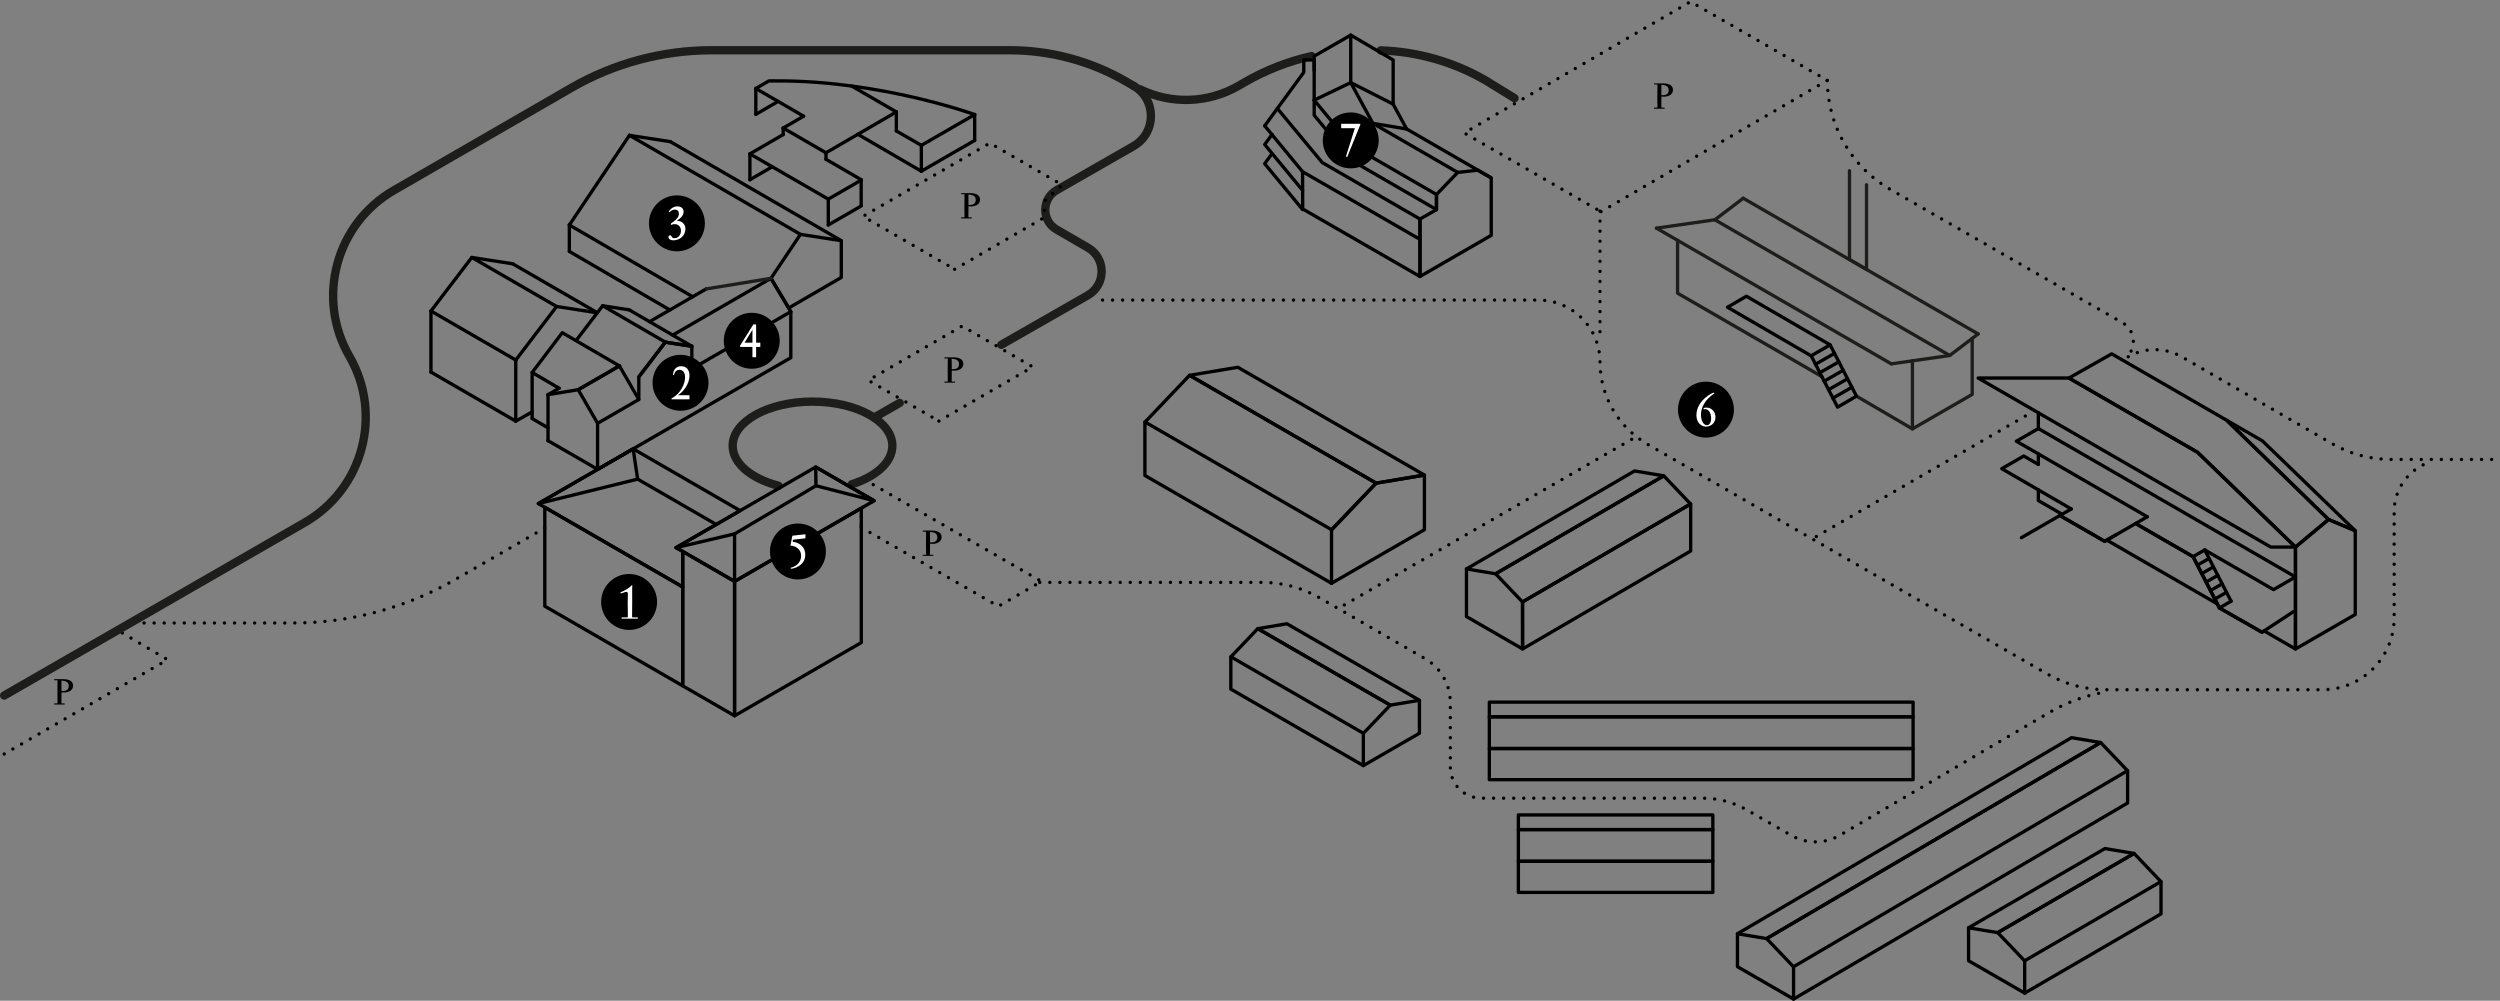 <?xml version="1.0" encoding="UTF-8"?>
<svg id="Calque_2" data-name="Calque 2" xmlns="http://www.w3.org/2000/svg" width="1495.013" height="598.438" viewBox="0 0 1495.013 598.438">
  <rect x="0" y="0" width="1495.013" height="598.438" fill="#808080" stroke="none"/>
  <g id="Calque_1-2" data-name="Calque 1">
    <g>
      <polyline points="2.5 450.907 100.203 394.499 71.62 377.611 2.474 417.533" fill="none" stroke="#000" stroke-dasharray=".01 6" stroke-linecap="round" stroke-linejoin="round" stroke-width="2"/>
      <polygon points="515.052 315.424 597.034 362.571 622.814 347.686 516.785 286.71 507.18 290.474 522.716 299.443 515.052 303.889 515.052 315.424" fill="none" stroke="#000" stroke-dasharray=".01 6" stroke-linecap="round" stroke-linejoin="round" stroke-width="2"/>
      <g>
        <path d="M1272.683,213.365c9.891-5.699,22.067-5.704,31.962-.013l90.031,51.998c10.712,6.16,22.852,9.403,35.209,9.403h64.129" fill="none" stroke="#000" stroke-dasharray=".01 6" stroke-linecap="round" stroke-linejoin="round" stroke-width="2"/>
        <line x1="1086.164" y1="320.834" x2="1214.853" y2="246.685" fill="none" stroke="#000" stroke-dasharray=".01 6" stroke-linecap="round" stroke-linejoin="round" stroke-width="2"/>
        <path d="M325.79,315.767l-53.872,30.968c-29.426,16.915-62.773,25.817-96.714,25.817h-97.316" fill="none" stroke="#000" stroke-dasharray=".01 6" stroke-linecap="round" stroke-linejoin="round" stroke-width="2"/>
        <line x1="956.801" y1="126.224" x2="956.801" y2="201.423" fill="none" stroke="#000" stroke-dasharray=".01 6" stroke-linecap="round" stroke-linejoin="round" stroke-width="2"/>
        <line x1="975.75" y1="262.74" x2="802.593" y2="362.51" fill="none" stroke="#000" stroke-dasharray=".01 6" stroke-linecap="round" stroke-linejoin="round" stroke-width="2"/>
        <path d="M1449.038,277.985c-10.269,5.097-17.327,15.689-17.327,27.931v63.604c0,23.711-19.221,42.932-42.932,42.932h-129.282c-12.34,0-24.464-3.235-35.164-9.383l-238.957-137.31c-17.677-10.158-28.575-28.99-28.575-49.377h0c0-20.402-16.539-36.941-36.941-36.941h-262.755" fill="none" stroke="#000" stroke-dasharray=".01 6" stroke-linecap="round" stroke-linejoin="round" stroke-width="2"/>
        <path d="M621.8,348.272h133.103c11.926,0,23.642,3.136,33.973,9.093l63.237,36.457c9.404,5.421,15.198,15.45,15.198,26.305v38.671c0,10.23,8.293,18.523,18.523,18.523h132.468c9.259,0,18.356,2.426,26.385,7.036l26.535,15.236c8.99,5.162,20.053,5.127,29.01-.091l125.413-73.509c9.69-5.68,20.237-9.639,31.176-11.752" fill="none" stroke="#000" stroke-dasharray=".01 6" stroke-linecap="round" stroke-linejoin="round" stroke-width="2"/>
        <path d="M1092.777,48.073h0c0,26.97,14.422,51.881,37.812,65.31l138.724,79.648c6.402,3.682,8.033,11.505,4.892,17.296" fill="none" stroke="#000" stroke-dasharray=".01 6" stroke-linecap="round" stroke-linejoin="round" stroke-width="2"/>
      </g>
      <g>
        <polygon points="711.351 224.447 822.937 288.915 851.809 284.094 740.223 219.627 711.351 224.447" fill="none" stroke="#000" stroke-linecap="round" stroke-linejoin="round" stroke-width="2"/>
        <polygon points="796.329 316.825 684.743 252.358 711.351 224.447 822.937 288.915 796.329 316.825" fill="none" stroke="#000" stroke-linecap="round" stroke-linejoin="round" stroke-width="2"/>
        <polygon points="796.246 316.825 796.246 348.807 851.813 316.755 851.809 284.094 822.937 288.915 796.246 316.825" fill="none" stroke="#000" stroke-linecap="round" stroke-linejoin="round" stroke-width="2"/>
        <polyline points="796.246 348.807 684.659 284.34 684.659 252.358" fill="none" stroke="#000" stroke-linecap="round" stroke-linejoin="round" stroke-width="2"/>
      </g>
      <g>
        <polygon points="752.153 375.93 831.392 421.679 848.824 418.769 769.584 373.02 752.153 375.93" fill="none" stroke="#000" stroke-linecap="round" stroke-linejoin="round" stroke-width="2"/>
        <polygon points="815.328 438.53 736.088 392.781 752.153 375.93 831.392 421.679 815.328 438.53" fill="none" stroke="#000" stroke-linecap="round" stroke-linejoin="round" stroke-width="2"/>
        <polyline points="815.278 438.53 815.278 457.839 848.826 438.487 848.824 418.769" fill="none" stroke="#000" stroke-linecap="round" stroke-linejoin="round" stroke-width="2"/>
        <polyline points="815.278 457.839 736.038 412.09 736.038 392.781" fill="none" stroke="#000" stroke-linecap="round" stroke-linejoin="round" stroke-width="2"/>
      </g>
      <g>
        <polygon points="1276.18 510.346 1194.654 557.722 1177.223 554.812 1258.749 507.436 1276.18 510.346" fill="none" stroke="#000" stroke-linecap="round" stroke-linejoin="round" stroke-width="2"/>
        <polygon points="1210.719 574.573 1292.245 527.197 1276.18 510.346 1194.654 557.722 1210.719 574.573" fill="none" stroke="#000" stroke-linecap="round" stroke-linejoin="round" stroke-width="2"/>
        <polyline points="1210.769 574.573 1210.769 593.882 1177.221 574.53 1177.223 554.812" fill="none" stroke="#000" stroke-linecap="round" stroke-linejoin="round" stroke-width="2"/>
        <polyline points="1210.769 593.882 1292.295 546.505 1292.295 527.197" fill="none" stroke="#000" stroke-linecap="round" stroke-linejoin="round" stroke-width="2"/>
      </g>
      <g>
        <polygon points="1256.206 444.035 1056.441 561.278 1039.01 558.368 1238.774 441.125 1256.206 444.035" fill="none" stroke="#000" stroke-linecap="round" stroke-linejoin="round" stroke-width="2"/>
        <polygon points="1072.506 578.129 1272.27 460.886 1256.206 444.035 1056.441 561.278 1072.506 578.129" fill="none" stroke="#000" stroke-linecap="round" stroke-linejoin="round" stroke-width="2"/>
        <polyline points="1072.556 578.129 1072.556 597.438 1039.007 578.087 1039.01 558.368" fill="none" stroke="#000" stroke-linecap="round" stroke-linejoin="round" stroke-width="2"/>
        <polyline points="1072.556 597.438 1272.32 480.195 1272.32 460.886" fill="none" stroke="#000" stroke-linecap="round" stroke-linejoin="round" stroke-width="2"/>
      </g>
      <g>
        <rect x="890.626" y="447.628" width="253.414" height="18.611" fill="none" stroke="#000" stroke-linecap="round" stroke-linejoin="round" stroke-width="2"/>
        <rect x="890.626" y="428.659" width="253.414" height="18.969" fill="none" stroke="#000" stroke-linecap="round" stroke-linejoin="round" stroke-width="2"/>
        <rect x="890.626" y="419.883" width="253.414" height="8.775" fill="none" stroke="#000" stroke-linecap="round" stroke-linejoin="round" stroke-width="2"/>
      </g>
      <g>
        <rect x="907.988" y="515.063" width="116.294" height="18.611" fill="none" stroke="#000" stroke-linecap="round" stroke-linejoin="round" stroke-width="2"/>
        <rect x="907.988" y="496.094" width="116.294" height="18.969" fill="none" stroke="#000" stroke-linecap="round" stroke-linejoin="round" stroke-width="2"/>
        <rect x="907.988" y="487.319" width="116.294" height="8.775" fill="none" stroke="#000" stroke-linecap="round" stroke-linejoin="round" stroke-width="2"/>
      </g>
      <g>
        <line x1="308.426" y1="251.835" x2="318.227" y2="246.337" fill="none" stroke="#000" stroke-linecap="round" stroke-linejoin="round" stroke-width="2"/>
        <polyline points="308.426 215.303 332.859 183.288 357.292 187.062" fill="none" stroke="#000" stroke-linecap="round" stroke-linejoin="round" stroke-width="2"/>
        <polyline points="257.706 185.977 282.139 153.961 306.572 157.736" fill="none" stroke="#000" stroke-linecap="round" stroke-linejoin="round" stroke-width="2"/>
        <line x1="257.706" y1="222.509" x2="308.426" y2="251.835" fill="none" stroke="#000" stroke-linecap="round" stroke-linejoin="round" stroke-width="2"/>
        <line x1="257.706" y1="185.977" x2="308.426" y2="215.303" fill="none" stroke="#000" stroke-linecap="round" stroke-linejoin="round" stroke-width="2"/>
        <line x1="306.572" y1="157.736" x2="357.292" y2="187.062" fill="none" stroke="#000" stroke-linecap="round" stroke-linejoin="round" stroke-width="2"/>
        <line x1="257.706" y1="185.977" x2="257.706" y2="222.509" fill="none" stroke="#000" stroke-linecap="round" stroke-linejoin="round" stroke-width="2"/>
        <line x1="308.426" y1="215.303" x2="308.426" y2="251.835" fill="none" stroke="#000" stroke-linecap="round" stroke-linejoin="round" stroke-width="2"/>
        <line x1="282.139" y1="153.961" x2="332.859" y2="183.288" fill="none" stroke="#000" stroke-linecap="round" stroke-linejoin="round" stroke-width="2"/>
      </g>
      <g>
        <line x1="451.977" y1="52.931" x2="480.557" y2="69.485" fill="none" stroke="#000" stroke-linecap="round" stroke-linejoin="round" stroke-width="2"/>
        <line x1="509.309" y1="51.459" x2="536.016" y2="66.928" fill="none" stroke="#000" stroke-linecap="round" stroke-linejoin="round" stroke-width="2"/>
        <line x1="448.447" y1="92.016" x2="495.32" y2="119.088" fill="none" stroke="#000" stroke-linecap="round" stroke-linejoin="round" stroke-width="2"/>
        <line x1="536.016" y1="78.284" x2="550.963" y2="86.933" fill="none" stroke="#000" stroke-linecap="round" stroke-linejoin="round" stroke-width="2"/>
        <line x1="513.001" y1="80.299" x2="550.963" y2="102.388" fill="none" stroke="#000" stroke-linecap="round" stroke-linejoin="round" stroke-width="2"/>
        <line x1="536.016" y1="66.928" x2="493.943" y2="91.372" fill="none" stroke="#000" stroke-linecap="round" stroke-linejoin="round" stroke-width="2"/>
        <line x1="480.557" y1="69.485" x2="468.361" y2="76.568" fill="none" stroke="#000" stroke-linecap="round" stroke-linejoin="round" stroke-width="2"/>
        <line x1="468.361" y1="80.45" x2="448.447" y2="92.016" fill="none" stroke="#000" stroke-linecap="round" stroke-linejoin="round" stroke-width="2"/>
        <line x1="461.752" y1="99.743" x2="448.447" y2="107.471" fill="none" stroke="#000" stroke-linecap="round" stroke-linejoin="round" stroke-width="2"/>
        <line x1="465.3" y1="60.648" x2="451.977" y2="68.386" fill="none" stroke="#000" stroke-linecap="round" stroke-linejoin="round" stroke-width="2"/>
        <line x1="468.361" y1="80.45" x2="468.361" y2="76.568" fill="none" stroke="#000" stroke-linecap="round" stroke-linejoin="round" stroke-width="2"/>
        <line x1="493.943" y1="95.255" x2="493.943" y2="91.372" fill="none" stroke="#000" stroke-linecap="round" stroke-linejoin="round" stroke-width="2"/>
        <line x1="515.09" y1="123.116" x2="495.32" y2="134.542" fill="none" stroke="#000" stroke-linecap="round" stroke-linejoin="round" stroke-width="2"/>
        <line x1="582.861" y1="83.955" x2="550.96" y2="102.383" fill="none" stroke="#000" stroke-linecap="round" stroke-linejoin="round" stroke-width="2"/>
        <line x1="515.091" y1="107.662" x2="495.32" y2="119.088" fill="none" stroke="#000" stroke-linecap="round" stroke-linejoin="round" stroke-width="2"/>
        <line x1="582.861" y1="68.5" x2="550.963" y2="86.933" fill="none" stroke="#000" stroke-linecap="round" stroke-linejoin="round" stroke-width="2"/>
        <line x1="536.016" y1="78.284" x2="536.016" y2="66.928" fill="none" stroke="#000" stroke-linecap="round" stroke-linejoin="round" stroke-width="2"/>
        <line x1="550.963" y1="102.388" x2="550.963" y2="86.933" fill="none" stroke="#000" stroke-linecap="round" stroke-linejoin="round" stroke-width="2"/>
        <line x1="582.861" y1="83.955" x2="582.861" y2="68.5" fill="none" stroke="#000" stroke-linecap="round" stroke-linejoin="round" stroke-width="2"/>
        <line x1="448.447" y1="107.471" x2="448.447" y2="92.016" fill="none" stroke="#000" stroke-linecap="round" stroke-linejoin="round" stroke-width="2"/>
        <line x1="451.977" y1="68.386" x2="451.977" y2="52.931" fill="none" stroke="#000" stroke-linecap="round" stroke-linejoin="round" stroke-width="2"/>
        <line x1="495.32" y1="134.542" x2="495.32" y2="119.088" fill="none" stroke="#000" stroke-linecap="round" stroke-linejoin="round" stroke-width="2"/>
        <line x1="514.979" y1="122.925" x2="514.979" y2="107.471" fill="none" stroke="#000" stroke-linecap="round" stroke-linejoin="round" stroke-width="2"/>
        <path d="M582.861,68.5s-56.539-20.452-118.689-20.118l-4.354-.004-7.841,4.554" fill="none" stroke="#000" stroke-linecap="round" stroke-linejoin="round" stroke-width="2"/>
        <line x1="493.943" y1="95.255" x2="514.979" y2="107.471" fill="none" stroke="#000" stroke-linecap="round" stroke-linejoin="round" stroke-width="2"/>
        <line x1="468.361" y1="76.568" x2="493.943" y2="91.372" fill="none" stroke="#000" stroke-linecap="round" stroke-linejoin="round" stroke-width="2"/>
      </g>
      <path d="M465.521,290.474c-16.188-4.228-27.389-13.34-27.389-23.899,0-14.588,21.378-26.414,47.75-26.414s47.75,11.826,47.75,26.414c0,9.859-9.764,18.456-24.234,22.994" fill="none" stroke="#1d1d1b" stroke-linecap="round" stroke-linejoin="round" stroke-width="5"/>
      <g>
        <g>
          <line x1="1325.98" y1="361.135" x2="1259.899" y2="322.989" fill="none" stroke="#000" stroke-linecap="round" stroke-linejoin="round" stroke-width="2"/>
          <polyline points="1372.7 327.142 1372.7 388.106 1353.953 377.284" fill="none" stroke="#000" stroke-linecap="round" stroke-linejoin="round" stroke-width="2"/>
          <line x1="1218.943" y1="256.27" x2="1218.943" y2="246.86" fill="none" stroke="#000" stroke-linecap="round" stroke-linejoin="round" stroke-width="2"/>
          <line x1="1218.943" y1="277.74" x2="1218.943" y2="271.439" fill="none" stroke="#000" stroke-linecap="round" stroke-linejoin="round" stroke-width="2"/>
          <polyline points="1233.118 307.53 1218.943 299.347 1218.943 292.949" fill="none" stroke="#000" stroke-linecap="round" stroke-linejoin="round" stroke-width="2"/>
          <polyline points="1318.442 328.86 1359.561 352.6 1372.697 345.016" fill="none" stroke="#000" stroke-linecap="round" stroke-linejoin="round" stroke-width="2"/>
          <polyline points="1372.697 345.016 1218.939 256.27 1205.804 263.854 1284.075 309.037" fill="none" stroke="#000" stroke-linecap="round" stroke-linejoin="round" stroke-width="2"/>
          <polyline points="1218.943 277.74 1210.204 272.691 1197.068 280.275 1238.623 304.352" fill="none" stroke="#000" stroke-linecap="round" stroke-linejoin="round" stroke-width="2"/>
          <polygon points="1408.449 317.358 1352.956 263.671 1331.646 251.369 1392.465 310.664 1408.449 317.358" fill="none" stroke="#000" stroke-linecap="round" stroke-linejoin="round" stroke-width="2"/>
          <polygon points="1331.646 251.369 1262.808 211.6 1237.22 226.068 1314.099 270.447 1372.7 327.142 1392.465 310.664 1331.646 251.369" fill="none" stroke="#000" stroke-linecap="round" stroke-linejoin="round" stroke-width="2"/>
          <polygon points="1408.449 317.358 1408.449 367.466 1372.7 388.106 1372.7 327.142 1392.465 310.664 1408.449 317.358" fill="none" stroke="#000" stroke-linecap="round" stroke-linejoin="round" stroke-width="2"/>
          <polygon points="1372.7 327.142 1314.099 270.447 1237.22 226.068 1182.951 226.068 1357.916 327.142 1372.7 327.142" fill="none" stroke="#000" stroke-linecap="round" stroke-linejoin="round" stroke-width="2"/>
          <g>
            <polyline points="1208.834 321.517 1231.811 308.285 1258.636 323.718 1277.095 313.067 1311.462 332.89 1327.219 363.547 1352.692 378.112" fill="none" stroke="#000" stroke-linecap="round" stroke-linejoin="round" stroke-width="2"/>
            <line x1="1334.199" y1="359.517" x2="1318.442" y2="328.86" fill="none" stroke="#000" stroke-linecap="round" stroke-linejoin="round" stroke-width="2"/>
            <polyline points="1284.075 309.037 1277.095 313.067 1311.462 332.89 1327.219 363.547 1352.692 378.112 1371.399 365.821" fill="none" stroke="#000" stroke-linecap="round" stroke-linejoin="round" stroke-width="2"/>
            <polyline points="1265.42 319.801 1258.636 323.718 1231.811 308.285 1238.623 304.352" fill="none" stroke="#000" stroke-linecap="round" stroke-linejoin="round" stroke-width="2"/>
          </g>
        </g>
        <line x1="1311.462" y1="332.89" x2="1318.442" y2="328.86" fill="none" stroke="#000" stroke-linecap="round" stroke-linejoin="round" stroke-width="2"/>
        <line x1="1314.09" y1="337.946" x2="1321.07" y2="333.916" fill="none" stroke="#000" stroke-linecap="round" stroke-linejoin="round" stroke-width="2"/>
        <line x1="1316.64" y1="343.027" x2="1323.62" y2="338.997" fill="none" stroke="#000" stroke-linecap="round" stroke-linejoin="round" stroke-width="2"/>
        <line x1="1319.263" y1="348.09" x2="1326.243" y2="344.06" fill="none" stroke="#000" stroke-linecap="round" stroke-linejoin="round" stroke-width="2"/>
        <line x1="1321.868" y1="353.171" x2="1328.848" y2="349.141" fill="none" stroke="#000" stroke-linecap="round" stroke-linejoin="round" stroke-width="2"/>
        <line x1="1324.472" y1="358.234" x2="1331.453" y2="354.204" fill="none" stroke="#000" stroke-linecap="round" stroke-linejoin="round" stroke-width="2"/>
        <line x1="1327.219" y1="363.547" x2="1334.199" y2="359.517" fill="none" stroke="#000" stroke-linecap="round" stroke-linejoin="round" stroke-width="2"/>
      </g>
      <line x1="538.02" y1="240.945" x2="522.663" y2="249.731" fill="none" stroke="#1d1d1b" stroke-linecap="round" stroke-linejoin="round" stroke-width="5"/>
      <path d="M677.921,51.366c13.843,8.054,13.779,28.073-.116,36.037l-45.875,26.294c-9.103,5.208-9.138,18.322-.063,23.579l18.726,10.846c10.954,6.345,10.912,22.176-.076,28.462l-51.743,29.603" fill="none" stroke="#1d1d1b" stroke-linecap="round" stroke-linejoin="round" stroke-width="5"/>
      <path d="M2.5,415.919l179.86-103.52c34.768-20.074,46.681-64.532,26.607-99.3h0c-20.074-34.769-8.161-79.227,26.607-99.3l106.026-61.214c25.592-14.775,54.622-22.553,84.173-22.552l178.007.009c24.555.001,48.671,6.507,69.895,18.854l4.245,2.469" fill="none" stroke="#1d1d1b" stroke-linecap="round" stroke-linejoin="round" stroke-width="5"/>
      <path d="M825.677,30.132c22,.724,43.508,6.857,62.611,17.885l17.416,10.707" fill="none" stroke="#1d1d1b" stroke-linecap="round" stroke-linejoin="round" stroke-width="5"/>
      <path d="M681.81,53.431c18.675,9.092,40.765,8.373,58.895-2.146l3.409-1.978c12.573-7.295,26.133-12.593,40.195-15.763" fill="none" stroke="#1d1d1b" stroke-linecap="round" stroke-linejoin="round" stroke-width="5"/>
      <g>
        <g>
          <line x1="376.423" y1="80.932" x2="400.856" y2="84.707" fill="#fff" stroke="#000" stroke-linecap="round" stroke-linejoin="round" stroke-width="2"/>
          <line x1="340.469" y1="134.542" x2="414.227" y2="177.451" fill="#fff" stroke="#000" stroke-linecap="round" stroke-linejoin="round" stroke-width="2"/>
          <line x1="340.469" y1="150.351" x2="400.55" y2="185.355" fill="#fff" stroke="#000" stroke-linecap="round" stroke-linejoin="round" stroke-width="2"/>
          <line x1="376.423" y1="80.932" x2="478.664" y2="140.15" fill="#fff" stroke="#000" stroke-linecap="round" stroke-linejoin="round" stroke-width="2"/>
          <line x1="400.856" y1="84.707" x2="503.098" y2="143.925" fill="#fff" stroke="#000" stroke-linecap="round" stroke-linejoin="round" stroke-width="2"/>
          <line x1="340.469" y1="134.542" x2="340.469" y2="150.351" fill="#fff" stroke="#000" stroke-linecap="round" stroke-linejoin="round" stroke-width="2"/>
          <polygon points="461.037 166.435 478.664 140.15 503.098 143.925 503.098 165.922 471.64 184.185 461.037 166.435" fill="none" stroke="#000" stroke-linecap="round" stroke-linejoin="round" stroke-width="2"/>
        </g>
        <line x1="340.469" y1="134.542" x2="376.423" y2="80.932" fill="#fff" stroke="#000" stroke-linecap="round" stroke-linejoin="round" stroke-width="2"/>
      </g>
      <g>
        <polygon points="994.916 284.532 894.391 343.124 876.96 340.214 977.485 281.622 994.916 284.532" fill="none" stroke="#000" stroke-linecap="round" stroke-linejoin="round" stroke-width="2"/>
        <polygon points="910.456 359.975 1010.981 301.383 994.916 284.532 894.391 343.124 910.456 359.975" fill="none" stroke="#000" stroke-linecap="round" stroke-linejoin="round" stroke-width="2"/>
        <polyline points="910.506 359.975 910.506 388.074 876.958 368.722 876.96 340.214" fill="none" stroke="#000" stroke-linecap="round" stroke-linejoin="round" stroke-width="2"/>
        <polygon points="910.506 388.074 1011.031 329.481 1011.031 301.383 910.456 359.975 910.506 388.074" fill="none" stroke="#000" stroke-linecap="round" stroke-linejoin="round" stroke-width="2"/>
      </g>
      <g>
        <polygon points="859.02 125.337 808.3 96.01 808.3 86.996 859.02 116.323 859.02 125.337" fill="none" stroke="#000" stroke-linecap="round" stroke-linejoin="round" stroke-width="2"/>
        <polyline points="756.295 75.243 779.673 43.236 779.673 35.835 785.886 35.835 785.886 42.131" fill="none" stroke="#000" stroke-linecap="round" stroke-linejoin="round" stroke-width="2"/>
        <polygon points="785.886 68.896 808.3 96.01 808.3 86.996 785.886 59.882 785.886 68.896" fill="none" stroke="#000" stroke-linecap="round" stroke-linejoin="round" stroke-width="2"/>
        <polyline points="833.11 62.279 833.123 35.871 807.752 20.992 785.886 33.572 785.886 59.882" fill="none" stroke="#000" stroke-linecap="round" stroke-linejoin="round" stroke-width="2"/>
        <line x1="820.99" y1="73.777" x2="871.71" y2="103.103" fill="none" stroke="#000" stroke-linecap="round" stroke-linejoin="round" stroke-width="2"/>
        <polyline points="820.99 73.777 807.752 49.386 807.752 20.992" fill="none" stroke="#000" stroke-linecap="round" stroke-linejoin="round" stroke-width="2"/>
        <line x1="841.168" y1="77.125" x2="891.764" y2="106.398" fill="none" stroke="#000" stroke-linecap="round" stroke-linejoin="round" stroke-width="2"/>
        <line x1="841.168" y1="77.125" x2="833.11" y2="62.279" fill="none" stroke="#000" stroke-linecap="round" stroke-linejoin="round" stroke-width="2"/>
        <line x1="833.11" y1="62.279" x2="807.752" y2="49.386" fill="none" stroke="#000" stroke-linecap="round" stroke-linejoin="round" stroke-width="2"/>
        <line x1="841.168" y1="77.125" x2="820.99" y2="73.777" fill="none" stroke="#000" stroke-linecap="round" stroke-linejoin="round" stroke-width="2"/>
        <line x1="820.99" y1="73.777" x2="808.3" y2="86.996" fill="none" stroke="#000" stroke-linecap="round" stroke-linejoin="round" stroke-width="2"/>
        <line x1="807.752" y1="49.386" x2="785.886" y2="59.882" fill="none" stroke="#000" stroke-linecap="round" stroke-linejoin="round" stroke-width="2"/>
        <line x1="756.295" y1="75.243" x2="778.945" y2="102.672" fill="none" stroke="#000" stroke-linecap="round" stroke-linejoin="round" stroke-width="2"/>
        <polyline points="763.868 64.868 790.694 97.192 849.139 131.006 849.139 165.346 779.018 124.955 778.945 102.672" fill="none" stroke="#000" stroke-linecap="round" stroke-linejoin="round" stroke-width="2"/>
        <line x1="849.065" y1="143.09" x2="778.945" y2="102.672" fill="none" stroke="#000" stroke-linecap="round" stroke-linejoin="round" stroke-width="2"/>
        <polyline points="778.981 113.871 756.295 86.419 760.701 80.387" fill="none" stroke="#000" stroke-linecap="round" stroke-linejoin="round" stroke-width="2"/>
        <polyline points="778.981 125.337 756.295 97.885 760.701 91.852" fill="none" stroke="#000" stroke-linecap="round" stroke-linejoin="round" stroke-width="2"/>
        <polygon points="849.139 131.006 859.02 125.337 859.02 116.323 871.71 103.103 883.769 101.772 891.764 106.398 891.764 140.736 849.139 165.346 849.139 131.006" fill="none" stroke="#000" stroke-linecap="round" stroke-linejoin="round" stroke-width="2"/>
      </g>
      <g>
        <polyline points="1179.393 202.365 1179.393 235.84 1143.644 256.479 1143.644 215.776" fill="none" stroke="#1d1d1b" stroke-linecap="round" stroke-linejoin="round" stroke-width="2"/>
        <line x1="1110.18" y1="236.891" x2="1143.644" y2="256.479" fill="none" stroke="#1d1d1b" stroke-linecap="round" stroke-linejoin="round" stroke-width="2"/>
        <polyline points="1003.199 143.71 1003.199 175.331 1089.478 225.183" fill="none" stroke="#1d1d1b" stroke-linecap="round" stroke-linejoin="round" stroke-width="2"/>
        <g isolation="isolate">
          <polyline points="1131.018 217.587 1165.95 212.578 1182.907 199.696" fill="none" stroke="#1d1d1b" stroke-linecap="round" stroke-linejoin="round" stroke-width="2"/>
        </g>
        <g isolation="isolate">
          <polyline points="990.573 136.438 1025.505 131.429 1042.462 118.548" fill="none" stroke="#1d1d1b" stroke-linecap="round" stroke-linejoin="round" stroke-width="2"/>
        </g>
        <line x1="990.573" y1="136.438" x2="1131.018" y2="217.587" fill="none" stroke="#1d1d1b" stroke-linecap="round" stroke-linejoin="round" stroke-width="2"/>
        <line x1="1042.462" y1="118.548" x2="1182.907" y2="199.696" fill="none" stroke="#1d1d1b" stroke-linecap="round" stroke-linejoin="round" stroke-width="2"/>
        <line x1="1025.505" y1="131.429" x2="1165.95" y2="212.578" fill="none" stroke="#1d1d1b" stroke-linecap="round" stroke-linejoin="round" stroke-width="2"/>
        <polyline points="1116.19 110.491 1116.19 161.116 1105.998 155.136 1105.998 102.107" fill="none" stroke="#1d1d1b" stroke-linecap="round" stroke-linejoin="round" stroke-width="2"/>
        <g>
          <polygon points="1110.18 236.891 1094.423 206.235 1044.359 177.143 1033.063 183.735 1083.128 212.827 1098.884 243.483 1110.18 236.891" fill="none" stroke="#000" stroke-linecap="round" stroke-linejoin="round" stroke-width="2"/>
          <line x1="1085.685" y1="217.817" x2="1097.051" y2="211.291" fill="none" stroke="#000" stroke-linecap="round" stroke-linejoin="round" stroke-width="2"/>
          <line x1="1083.057" y1="212.761" x2="1094.423" y2="206.235" fill="none" stroke="#000" stroke-linecap="round" stroke-linejoin="round" stroke-width="2"/>
          <line x1="1088.235" y1="222.899" x2="1099.601" y2="216.372" fill="none" stroke="#000" stroke-linecap="round" stroke-linejoin="round" stroke-width="2"/>
          <line x1="1090.858" y1="227.961" x2="1102.224" y2="221.435" fill="none" stroke="#000" stroke-linecap="round" stroke-linejoin="round" stroke-width="2"/>
          <line x1="1093.462" y1="233.042" x2="1104.829" y2="226.516" fill="none" stroke="#000" stroke-linecap="round" stroke-linejoin="round" stroke-width="2"/>
          <line x1="1096.067" y1="238.105" x2="1107.433" y2="231.579" fill="none" stroke="#000" stroke-linecap="round" stroke-linejoin="round" stroke-width="2"/>
        </g>
      </g>
      <g>
        <line x1="376.246" y1="185.287" x2="413.719" y2="207.063" fill="#fff" stroke="#000" stroke-linecap="round" stroke-linejoin="round" stroke-width="2"/>
        <line x1="472.939" y1="186.358" x2="461.037" y2="166.435" fill="#fff" stroke="#000" stroke-linecap="round" stroke-linejoin="round" stroke-width="2"/>
        <line x1="357.372" y1="253.143" x2="345.769" y2="233.046" fill="#fff" stroke="#000" stroke-linecap="round" stroke-linejoin="round" stroke-width="2"/>
        <line x1="382.01" y1="238.904" x2="370.408" y2="218.807" fill="#fff" stroke="#000" stroke-linecap="round" stroke-linejoin="round" stroke-width="2"/>
        <line x1="370.176" y1="218.942" x2="345.769" y2="233.046" fill="#fff" stroke="#000" stroke-linecap="round" stroke-linejoin="round" stroke-width="2"/>
        <polyline points="344.537 203.613 360.391 182.838 376.246 185.287" fill="none" stroke="#000" stroke-linecap="round" stroke-linejoin="round" stroke-width="2"/>
        <line x1="370.538" y1="218.755" x2="345.769" y2="233.046" fill="#fff" stroke="#000" stroke-linecap="round" stroke-linejoin="round" stroke-width="2"/>
        <line x1="334.354" y1="232.169" x2="327.724" y2="236.001" fill="#fff" stroke="#000" stroke-linecap="round" stroke-linejoin="round" stroke-width="2"/>
        <line x1="461.037" y1="166.435" x2="402.229" y2="200.419" fill="#fff" stroke="#000" stroke-linecap="round" stroke-linejoin="round" stroke-width="2"/>
        <line x1="422.321" y1="172.774" x2="388.422" y2="192.363" fill="#fff" stroke="#000" stroke-linecap="round" stroke-linejoin="round" stroke-width="2"/>
        <line x1="345.769" y1="233.046" x2="327.724" y2="236.001" fill="#fff" stroke="#000" stroke-linecap="round" stroke-linejoin="round" stroke-width="2"/>
        <polygon points="357.356 280.681 357.356 253.152 382.01 238.904 382.01 225.388 397.865 204.613 413.719 207.063 413.719 220.579 472.903 186.38 472.903 213.91 357.356 280.681" fill="none" stroke="#000" stroke-linecap="round" stroke-linejoin="round" stroke-width="2"/>
        <polyline points="382.01 225.388 397.865 204.613 413.719 207.063" fill="none" stroke="#000" stroke-linecap="round" stroke-linejoin="round" stroke-width="2"/>
        <line x1="327.724" y1="263.539" x2="357.372" y2="280.681" fill="#fff" stroke="#000" stroke-linecap="round" stroke-linejoin="round" stroke-width="2"/>
        <line x1="318.227" y1="250.281" x2="327.724" y2="255.873" fill="#fff" stroke="#000" stroke-linecap="round" stroke-linejoin="round" stroke-width="2"/>
        <line x1="327.724" y1="236.001" x2="327.724" y2="263.539" fill="#fff" stroke="#000" stroke-linecap="round" stroke-linejoin="round" stroke-width="2"/>
        <line x1="318.227" y1="222.743" x2="318.227" y2="250.281" fill="#fff" stroke="#000" stroke-linecap="round" stroke-linejoin="round" stroke-width="2"/>
        <polyline points="370.408 218.807 336.248 198.944 318.227 222.743 334.354 232.169" fill="none" stroke="#000" stroke-linecap="round" stroke-linejoin="round" stroke-width="2"/>
        <line x1="360.391" y1="182.838" x2="397.865" y2="204.613" fill="#fff" stroke="#000" stroke-linecap="round" stroke-linejoin="round" stroke-width="2"/>
        <line x1="461.037" y1="166.435" x2="422.321" y2="172.774" fill="none" stroke="#1d1d1b" stroke-linecap="round" stroke-linejoin="round" stroke-width="2"/>
      </g>
      <path d="M32.388,420.646h1.723c.191,0,.276-.128.276-.362s-.042-3.722-.042-6.168c0-2.297.042-6.743.042-6.956,0-.255-.085-.362-.276-.362h-1.723v-.659h5.424c4.318,0,5.871,1.744,5.871,3.914,0,2.319-1.936,4.063-5.615,4.063-.404,0-.83-.042-1.298-.106,0,2.361-.043,5.616-.043,6.275,0,.234.064.362.256.362h1.723v.659h-6.317v-.659ZM41.109,410.223c0-1.829-.957-3.105-4.382-3.19,0,.893.043,4.126.043,6.168.298.021.596.021.851.021,2.659,0,3.488-1.361,3.488-2.999Z"/>
      <path d="M551.795,331.769h1.723c.191,0,.276-.128.276-.362s-.042-3.722-.042-6.168c0-2.297.042-6.743.042-6.956,0-.255-.085-.362-.276-.362h-1.723v-.659h5.424c4.318,0,5.871,1.744,5.871,3.914,0,2.319-1.936,4.063-5.615,4.063-.404,0-.83-.042-1.298-.106,0,2.361-.043,5.616-.043,6.275,0,.234.064.362.256.362h1.723v.659h-6.317v-.659ZM560.515,321.346c0-1.829-.957-3.105-4.382-3.19,0,.893.043,4.126.043,6.168.298.021.596.021.851.021,2.659,0,3.488-1.361,3.488-2.999Z"/>
      <polygon points="561.464 251.805 617.589 219.401 575.353 195.016 519.228 227.42 561.464 251.805" fill="none" stroke="#000" stroke-dasharray=".01 6" stroke-linecap="round" stroke-linejoin="round" stroke-width="2"/>
      <path d="M564.774,228.196h1.723c.191,0,.276-.128.276-.362s-.042-3.722-.042-6.168c0-2.297.042-6.743.042-6.956,0-.255-.085-.362-.276-.362h-1.723v-.659h5.424c4.318,0,5.871,1.744,5.871,3.914,0,2.319-1.936,4.063-5.616,4.063-.403,0-.829-.042-1.297-.106,0,2.361-.043,5.616-.043,6.275,0,.234.064.362.256.362h1.723v.659h-6.317v-.659ZM573.495,217.774c0-1.829-.957-3.105-4.382-3.19,0,.893.043,4.126.043,6.168.298.021.596.021.851.021,2.659,0,3.488-1.361,3.488-2.999Z"/>
      <polygon points="570.869 161.028 624.281 130.191 625.063 119.617 635.418 110.688 591.929 85.579 516.059 129.383 570.869 161.028" fill="none" stroke="#000" stroke-dasharray=".01 6" stroke-linecap="round" stroke-linejoin="round" stroke-width="2"/>
      <path d="M574.767,129.983h1.723c.191,0,.276-.128.276-.362s-.042-3.722-.042-6.168c0-2.297.042-6.743.042-6.956,0-.255-.085-.362-.276-.362h-1.723v-.659h5.424c4.318,0,5.871,1.744,5.871,3.914,0,2.319-1.936,4.063-5.615,4.063-.404,0-.83-.042-1.298-.106,0,2.361-.043,5.616-.043,6.275,0,.234.064.362.256.362h1.723v.659h-6.317v-.659ZM583.488,119.561c0-1.829-.957-3.105-4.382-3.19,0,.893.043,4.126.043,6.168.298.021.596.021.851.021,2.659,0,3.488-1.361,3.488-2.999Z"/>
      <polygon points="957.412 126.576 1092.777 48.073 1010.953 1 875.588 79.503 957.412 126.576" fill="none" stroke="#000" stroke-dasharray=".01 6" stroke-linecap="round" stroke-linejoin="round" stroke-width="2"/>
      <path d="M989.142,64.36h1.723c.191,0,.276-.128.276-.362s-.042-3.722-.042-6.168c0-2.297.042-6.743.042-6.956,0-.255-.085-.362-.276-.362h-1.723v-.659h5.424c4.318,0,5.871,1.744,5.871,3.914,0,2.319-1.936,4.063-5.615,4.063-.404,0-.83-.042-1.298-.106,0,2.361-.043,5.616-.043,6.275,0,.234.064.362.256.362h1.723v.659h-6.317v-.659ZM997.863,53.937c0-1.829-.957-3.105-4.382-3.19,0,.893.043,4.126.043,6.168.298.021.596.021.851.021,2.659,0,3.488-1.361,3.488-2.999Z"/>
      <g>
        <polygon points="439.28 428.05 515.052 384.272 515.052 303.889 439.28 347.686 439.28 428.05" fill="none" stroke="#000" stroke-linecap="round" stroke-linejoin="round" stroke-width="2"/>
        <polygon points="439.28 347.686 522.716 299.443 487.791 279.28 404.299 327.484 439.28 347.686" fill="none" stroke="#000" stroke-linecap="round" stroke-linejoin="round" stroke-width="2"/>
        <polyline points="442.598 305.372 378.624 268.421 321.926 301.156 408.284 351.029 408.284 329.785 404.299 327.484 442.598 305.372" fill="none" stroke="#000" stroke-linecap="round" stroke-linejoin="round" stroke-width="2"/>
        <polygon points="439.28 347.686 439.28 428.05 408.284 410.149 408.284 329.785 439.28 347.686" fill="none" stroke="#000" stroke-linecap="round" stroke-linejoin="round" stroke-width="2"/>
        <line x1="439.28" y1="319.276" x2="404.299" y2="327.484" fill="#fff" stroke="#000" stroke-linecap="round" stroke-linejoin="round" stroke-width="2"/>
        <line x1="428.286" y1="313.635" x2="381.318" y2="286.518" fill="#fff" stroke="#000" stroke-linecap="round" stroke-linejoin="round" stroke-width="2"/>
        <polygon points="487.791 279.28 487.944 290.474 522.716 299.443 487.791 279.28" fill="none" stroke="#000" stroke-linecap="round" stroke-linejoin="round" stroke-width="2"/>
        <polygon points="321.926 301.156 381.318 286.518 378.624 268.421 321.926 301.156" fill="none" stroke="#000" stroke-linecap="round" stroke-linejoin="round" stroke-width="2"/>
        <line x1="439.28" y1="347.686" x2="439.28" y2="319.276" fill="#fff" stroke="#000" stroke-linecap="round" stroke-linejoin="round" stroke-width="2"/>
        <line x1="439.28" y1="319.276" x2="487.944" y2="290.474" fill="#fff" stroke="#000" stroke-linecap="round" stroke-linejoin="round" stroke-width="2"/>
        <polygon points="408.284 351.029 408.284 410.149 325.79 362.507 325.79 303.37 408.284 351.029" fill="none" stroke="#000" stroke-linecap="round" stroke-linejoin="round" stroke-width="2"/>
      </g>
      <g>
        <circle cx="449.543" cy="203.786" r="16.724"/>
        <path d="M449.961,207.449h-7.353l-.053-.754,7.972-12.74,1.643.081v10.881h2.504v2.532h-2.504v6.168h-2.209v-6.168ZM449.961,204.917v-7.757l-4.713,7.757h4.713Z" fill="#fff"/>
      </g>
      <g>
        <circle cx="477.166" cy="329.785" r="16.724"/>
        <path d="M479.052,332.411c0-3.421-2.316-5.791-6.383-6.168l1.185-5.899,7.811-.862v2.424l-7.353.835c-.135.027-.269.404-.269.808,0,.216.081.35.162.431,4.498.565,7.353,3.609,7.353,7.757,0,6.706-7.084,8.35-8.403,8.35-.269,0-.35-.377-.35-.539,3.77-.997,6.249-3.501,6.249-7.138Z" fill="#fff"/>
      </g>
      <g>
        <circle cx="376.209" cy="359.975" r="16.724"/>
        <path d="M373.866,354.05l-2.451.835c-.215.081-.404-.377-.404-.485s.027-.189.107-.215c2.613-.97,5.683-2.936,6.706-4.202.108,0,.323.027.323.161,0,.189-.107.754-.107,2.182,0,2.451.027,5.791.027,7.784,0,1.374-.081,7.218-.081,8.538,0,.323.108.566.458.566h2.963v.754h-9.669v-.754h3.259c.35,0,.458-.243.458-.566,0-1.32-.081-7.164-.081-8.538,0-1.993.081-3.744.081-5.009,0-1.024-.512-1.428-1.589-1.05Z" fill="#fff"/>
      </g>
      <g>
        <circle cx="406.954" cy="228.909" r="16.724"/>
        <path d="M401.594,238.82v-.593c5.576-2.909,8.08-8.834,8.08-12.497,0-3.044-1.373-4.579-3.286-4.579-1.832,0-2.882,1.024-3.367,3.178-.269,0-.512-.135-.512-.377,0-2.02,1.374-4.956,4.713-4.956,3.475,0,5.091,2.29,5.091,5.71,0,5.117-4.04,9.993-6.949,11.636h6.949v2.478h-10.72Z" fill="#fff"/>
      </g>
      <g>
        <circle cx="404.802" cy="133.559" r="16.724"/>
        <path d="M409.879,136.818c0,4.713-4.013,6.895-7.11,6.895-1.939,0-3.044-.943-3.044-1.966,0-.512.35-.997.943-.997,1.454,0,.539,1.697,2.613,1.697,2.154,0,3.932-1.697,3.932-4.579,0-2.505-1.885-3.825-3.582-3.825-1.266,0-1.939.323-2.101.431-.242,0-.377-.215-.377-.485,0-.135.027-.243.107-.35,3.609-2.532,4.713-3.905,4.713-5.899,0-1.428-.915-2.397-2.424-2.397-1.374,0-2.451.7-3.098,1.589-.269,0-.458-.135-.458-.377,0-.458,2.047-3.151,5.01-3.151,2.478,0,3.798,1.374,3.798,3.205,0,2.128-1.616,3.824-4.121,5.413,3.124-.053,5.198,2.128,5.198,4.795Z" fill="#fff"/>
      </g>
      <g>
        <circle cx="1020.165" cy="244.956" r="16.724"/>
        <path d="M1018.67,244.457c0-.35.458-.727,1.751-.727,3.528,0,5.441,2.963,5.441,5.71,0,3.69-2.909,5.683-5.629,5.683s-5.764-2.236-5.764-6.787c0-8.888,9.589-13.548,10.315-13.548.189,0,.404.323.404.485-5.549,3.582-8,8.484-8,12.712,0,3.582,1.508,6.276,3.609,6.276,1.104,0,2.478-1.185,2.478-4.013,0-3.071-1.401-5.576-3.421-5.576-.458,0-.916.054-1.077.108-.081,0-.108-.189-.108-.323Z" fill="#fff"/>
      </g>
      <g>
        <circle cx="807.752" cy="83.955" r="16.724"/>
        <path d="M810.216,76.656h-8.188v-2.64h11.447v.539l-7.838,19.339-.781-.269,5.36-16.968Z" fill="#fff"/>
      </g>
    </g>
  </g>
</svg>
